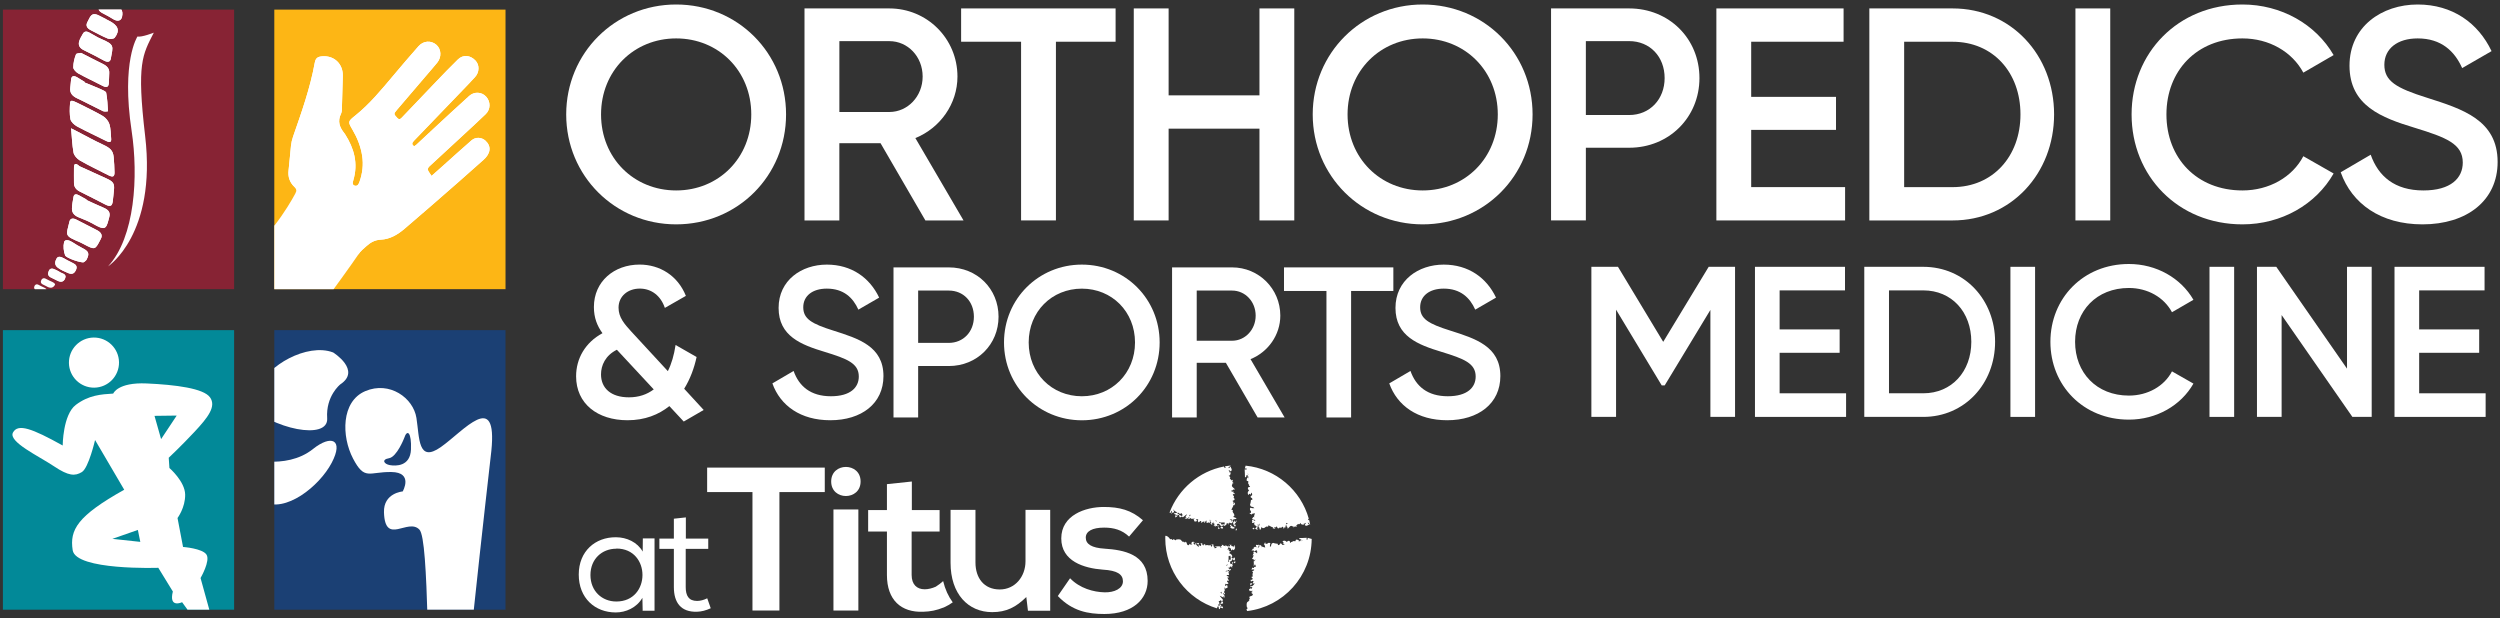 <?xml version="1.0" encoding="utf-8"?>
<!-- Generator: Adobe Illustrator 26.3.1, SVG Export Plug-In . SVG Version: 6.00 Build 0)  -->
<svg version="1.1" id="Layer_1" xmlns="http://www.w3.org/2000/svg" xmlns:xlink="http://www.w3.org/1999/xlink" x="0px" y="0px"
	 viewBox="0 0 861 213" style="enable-background:new 0 0 861 213;" xml:space="preserve">
<rect x="0" y="0" width="861" height="213" fill="#333333" stroke="none"/>
<style type="text/css">
	.st0{fill:#FFFFFF;}
	.st1{fill:#028998;}
	.st2{clip-path:url(#SVGID_00000073687277158737539820000018416507920711113902_);fill:#FFFFFF;}
	.st3{fill:#1B4074;}
	.st4{clip-path:url(#SVGID_00000130632764102602831100000000779664040590683782_);fill:#FFFFFF;}
	.st5{fill:#FDB615;}
	.st6{clip-path:url(#SVGID_00000136379719444456355590000015197698199368258482_);fill:#FFFFFF;}
	.st7{fill:#872334;}
	.st8{clip-path:url(#SVGID_00000085211274779353941830000016541788010536334229_);fill:#FFFFFF;}
</style>
<g>
	<g>
		<path class="st0" d="M221.34,210.43l-0.1-4.54c-1.97,3.43-5.74,5.04-9.17,5.04c-7.16,0-12.75-4.94-12.75-13.05
			c0-8.06,5.7-12.9,12.8-12.85c3.73,0,7.41,1.71,9.22,4.94l0.05-4.54h4.03v24.9h-3.98L221.34,210.43z M212.27,188.97
			c-4.94,0-8.92,3.53-8.92,9.07c0,5.54,3.98,9.12,8.92,9.12c11.99,0,11.99-18.24,0.05-18.24L212.27,188.97z"/>
		<path class="st0" d="M236.21,185.49h7.71v3.53h-7.76v13.15c0,2.92,0.96,4.79,3.93,4.79c1.11,0,2.37-0.35,3.48-0.91l1.21,3.43
			c-1.66,0.76-3.17,1.16-4.84,1.21c-5.34,0.1-7.86-3.02-7.86-8.52v-13.15h-4.99v-3.53h4.99v-6.85l4.13-0.45V185.49z"/>
		<polygon class="st0" points="259.15,169.47 243.54,169.47 243.54,161.04 284.05,161.04 284.05,169.47 268.43,169.47 
			268.43,210.26 259.15,210.26 		"/>
		<path class="st0" d="M296.39,165.82c0,6.68-10.13,6.68-10.13,0S296.39,159.14,296.39,165.82 M287.04,210.26h8.58v-34.81h-8.58
			V210.26z"/>
		<path class="st0" d="M335.95,175.59v18.14c0,5.27,2.88,9.28,8.37,9.28c5.27,0,8.86-4.43,8.86-9.7v-17.72h8.51v34.74h-7.67
			l-0.56-4.71c-3.59,3.52-6.89,5.2-11.74,5.2c-8.3,0-14.35-6.26-14.35-17.02v-18.21H335.95z"/>
		<path class="st0" d="M388.85,184.8c-2.46-2.32-5.27-3.09-8.58-3.09c-4.08,0-6.33,1.26-6.33,3.45c0,2.25,2.04,3.52,6.47,3.8
			c6.54,0.42,14.84,1.9,14.84,11.11c0,6.12-4.99,11.39-14.91,11.39c-5.49,0-10.97-0.91-16.03-6.19l4.22-6.12
			c3.3,3.45,8.09,4.78,11.95,4.85c3.24,0.07,6.26-1.27,6.26-3.8c0-2.39-1.97-3.73-6.89-4.01c-6.54-0.49-14.35-2.88-14.35-10.76
			c0-8.02,8.3-10.83,14.63-10.83c5.41,0,9.49,1.05,13.5,4.57L388.85,184.8z"/>
		<path class="st0" d="M322.27,202.06c-1.2,0.54-2.58,0.89-3.8,0.89c-2.67,0-4.5-1.62-4.5-4.92v-14.98h9.63v-7.38h-9.56v-9.84
			l-8.58,0.91v8.93h-6.47v7.38h6.47v14.98c0,8.65,4.92,12.94,12.45,12.66c2.59-0.07,4.62-0.49,7.07-1.47c0.01,0,0.03,0,0.04,0.01
			c1.15-0.52,2.17-1.12,3.11-1.78c-1.51-2.05-2.64-4.51-3.31-7.32C324.04,200.83,323.2,201.49,322.27,202.06"/>
		<path class="st0" d="M450.34,185.45c0.01,0.13,0.03,0.27,0.03,0.37c-0.21-0.06-0.28-0.03-0.45-0.01c0.03-0.13,0.07-0.25,0.09-0.35
			h0c0.02-0.09,0.03-0.18,0.02-0.25c-0.83,0.01-1.8,0.13-2.52,0.1c-0.06,0.09-0.08-0.01-0.04,0.15v0c0,0.01,0.01,0.03,0.01,0.05
			c0.05,0.23,0.38,0.3,0.68,0.26c-0.1,0.17-0.04,0.32-0.03,0.45c-0.16,0.05-0.22-0.05-0.34-0.11c-0.09,0.03-0.15,0.15,0.01,0.27
			c-0.33-0.01-0.58,0.04-0.75-0.07c0.17-0.07,0.36-0.1,0.45-0.18c-0.25-0.1-0.64-0.29-1.12-0.28c-0.2,0.14-0.13,0.29-0.22,0.53
			c-0.27,0.07-0.49-0.08-0.78-0.01c-0.3,0.07-0.19,0.24-0.49,0.31c-0.3,0.07-0.12-0.08-0.22-0.14c-0.06,0.1-0.03,0.29-0.27,0.45
			c-0.18-0.07-0.11-0.22-0.16-0.45c-0.06-0.23-0.27-0.33-0.56-0.26c-0.3,0.07-0.33,0.26-0.48,0.4c-0.23-0.27-0.67-0.53-0.96-0.46
			c-0.3,0.07-0.54,0.07-0.49,0.31c0.05,0.23,0.25-0.01,0.3,0.22c0.05,0.23-0.21,0.23-0.3,0.32c0.15,0.13,0.27,0.18,0.7,0.33
			c-0.17,0.07-0.09,0.15-0.38,0.22c-0.77,0.17-0.32-0.1-0.89-0.48l-0.31,0.07c-0.07,0.1-0.15,0.32-0.26,0.45l-0.4,0.09
			c-0.16-0.07-0.11-0.31-0.14-0.47c-0.33-0.06-1.02-0.06-1.53-0.31c-1.15,0.29-0.3,0.81-1.17,1.43c-0.03-0.53,0.01-0.94,0.16-1.33
			c-0.26-0.11-0.41-0.16-0.71-0.09c-0.29,0.07-0.13,0.22-0.43,0.29c-0.3,0.07-0.55,0.01-0.55,0.01c-0.04-0.12-0.05-0.25,0.04-0.33
			l-0.22-0.1c-0.17,0.13-0.11,0.4-0.4,0.65c0.02,0.07,0.09,0.1,0.25,0.08l0.24,1c-0.36-0.12-0.87-0.2-1.11-0.33
			c-0.06,0.1-0.07,0.21-0.24,0.23c-0.05-0.12,0.2-0.13,0.15-0.36c-0.02-0.08-0.54-0.43-0.67-0.48c-0.06,0.1-0.18,0.33-0.34,0.35
			c-0.05-0.12-0.08-0.34,0.01-0.41c-0.46,0.06-0.36,0.23-0.91,0.04c-0.02,0.12-0.26,0,0.11,0.83c-0.16,0.05-0.37-0.11-0.47-0.17
			c-0.14,0.07-0.3,0.18-0.49,0.3c-0.02,0.24-0.06,0.49-0.22,0.52c-0.23,0.05-0.26-0.07-0.34-0.16c0,0-0.01,0-0.01,0.01
			c-0.01,0.12,0.12,0.29,0.14,0.45c-0.23,0.07-0.36,0.17-0.34,0.26c0.2,0.06,0.44-0.14,0.66-0.18c0.21,0.38,0.13,0.48,0.37,0.42
			c0.24-0.06,0.38-0.21,0.6-0.53c0.16,0.11,0.06,0.05,0.13,0.36c0.07,0.31,0.05,0.14,0.18-0.03c-0.01,0.35,0.05,0.6-0.03,0.91
			c-0.27-0.44-1.03-0.71-1.4-0.48c0.03,0.08,0.12,0.26,0.38,0.25c-0.28,0.27-0.38,0.67-0.51,0.92c0.1,0.06,0.23-0.12,0.38-0.12
			c-0.1,0.49-0.31,0.95-0.61,1.36c0.1,0.06,0.26,0,0.49-0.03c0.05,0.16,0.17,0.31,0.11,0.41l0.19,0.15l0.13-0.26l0.35-0.08
			c-0.26,0.35-0.45,0.62-0.69,0.64c0.16,0.62,0.01,1.35,0.04,1.45c0.07,0.31,0.02,0.15,0.12,0.24c0.08-0.02,0.09-0.22,0.03-0.52
			l0.36-0.09c0.08,0.29,0.23,0.51,0.26,0.69c-0.13,0.05-0.27,0.08-0.52,0.14c-0.24,0.06-0.09,0.28-0.33,0.34
			c-0.24,0.06-0.35-0.18-0.43-0.17c-0.13,0.28-0.16,0.53-0.21,0.76c0,0-0.08,0.1,0.17,0.05c0.24-0.06,0.13-0.1,0.11-0.28
			c0.27,0.06,0.39,0.17,0.66,0.29c-0.18,0.23-0.49,0.44-0.67,0.35c0,0-0.09-0.1-0.02,0.21c0.07,0.31,0.09,0.18,0.24,0.17
			c-0.03,0.3-0.38,0.79-0.07,1.53c-0.13,0.06-0.32,0.1-0.4,0.11c0,0-0.1-0.1-0.03,0.21c0.07,0.31,0.24,0.4,0.5,0.39
			c-0.18,0.25-0.31,0.42-0.56,0.47c-0.24,0.06-0.07-0.13-0.15-0.23c-0.04,0.12-0.08,0.39-0.14,0.51l0.18,0.41
			c0.06-0.03,0.05-0.29,0.3-0.35c0.24-0.06,0.33,0.19,0.54,0.01c0.06,0.17-0.2,0.41-0.38,0.92c0.19,0.04,0.46-0.03,0.81-0.06
			c-0.34,0.42-0.76,0.92-1.01,0.97c-0.24,0.06-0.41-0.05-0.49-0.14l-0.1,0.23c0.15,0.13,0.49,0.37,0.75,0.17
			c-0.06,0.23-0.11,0.52-0.5,0.74c-0.15-0.11-0.11-0.38-0.32-0.58c-0.04,0.12,0.02,0.32,0.05,0.5c-0.12,0.04-0.34,0.04-0.36-0.01
			c0.01,0.22,0.09,0.54,0.24,0.86c0.07-0.03-0.06-0.13,0.18-0.19c0.24-0.06,0.11,0.24,0.35,0.18c0.24-0.06,0.16-0.28,0.28-0.45
			c0.07,0.18-0.08,0.44,0.09,0.73c-0.13,0.06-0.3,0.08-0.36,0.21c0.05,0.23,0.36,0.26,0.53,0.5c-0.02,0.85-1.09,0.43-1.29,1.11
			c0.03,0.11,0.19,0.13,0.34,0.14c-0.07,0.22-0.24,0.4-0.39,0.54c0.03,0.09,0.09,0.14,0.25,0.16c-0.54,0.5-0.46,0.56-0.47,0.58
			c0,0-0.01,0.01-0.06,0.02c-0.72,0.17-0.51,1.58-0.46,1.81c0.07,0.31,0.26,0.27,0.29,0.43c-0.18,0.2-0.32,0.49-0.47,0.61l0.23,0.18
			l0.05,0.23c12.46-1.46,22.14-12,22.24-24.84c-0.22-0.06-0.44-0.12-0.65-0.17c-0.25-0.07-0.49-0.13-0.69-0.21
			C450.33,185.3,450.33,185.37,450.34,185.45 M433.23,188.71c-0.07-0.13,0.01-0.37,0.24-0.63c0,0,0.17-0.02,0.34,0.08
			C433.57,188.35,433.39,188.57,433.23,188.71 M448.18,186.37c0.1-0.16,0.4-0.15,0.64-0.15L448.18,186.37z"/>
		<path class="st0" d="M430.66,201.61c0.22-0.18,0.37-0.34,0.5-0.39c-0.02-0.17-0.04-0.49-0.29-0.44c-0.24,0.06-0.24,0.21-0.31,0.37
			L430.66,201.61z"/>
		<path class="st0" d="M431.2,188.92c0,0,0.01,0,0.01-0.01c0-0.01-0.01-0.01-0.01-0.01C431.2,188.9,431.2,188.91,431.2,188.92"/>
		<path class="st0" d="M423.65,180.97c0.05,0.23,0.15,0.18,0.3,0.25c0.03,0.11-0.22,0.2-0.3,0.29c0.31,0.54,0.86,0.69,1.46,0.47
			c0.04-0.08,0.08-0.16,0.11-0.26c-0.39-0.21-0.8-0.41-1.17-0.64c0.03-0.1,0.04-0.24,0.06-0.38c-0.13,0.03-0.29,0.04-0.42,0.07
			C423.61,180.87,423.6,180.74,423.65,180.97"/>
		<path class="st0" d="M403.17,176.67c0.04-0.18,0.1-0.49,0.37-0.76l0.12,0.52c-0.09,0.13-0.21,0.16-0.3,0.26
			c0.02,0.07,0.02,0.14,0.12,0.2c0.18-0.13,0.28-0.35,0.57-0.42s0.24,0.06,0.33,0.12c0.04-0.18-0.03-0.42-0.28-1.1
			c0.21,0.06,0.23,0.09,0.29,0.32c0.05,0.23,0.71,0.44,1.01,0.62c-0.28,0.09-0.24,0.1-0.08,0.22c-0.33-0.01-0.66,0.07-0.87,0.12
			l-0.16,0.2c0.16,0.12,0.5,0.19,0.67,0.21c-0.13,0.33-0.16,0.45-0.27,0.94c0.12,0.05-0.05,0.07,0.25,0
			c0.3-0.07,0.34-0.27,0.54-0.37c-0.11-0.03-0.28-0.19-0.44-0.29c0,0,0.15-0.17,0.31-0.19c0.05,0.12,0.07,0.28,0.17,0.34
			c0.18-0.13,0.38-0.37,0.68-0.51c-0.11-0.03-0.37-0.07-0.47-0.13l-0.23,0.24c0.05-0.26,0.12-0.45,0.09-0.68
			c0.31,0.02,0.52,0.28,0.8,0.5c0.09-0.03,0.28-0.26,0.55-0.32c0.23,0.28,0,0.35,0.42,0.65c-0.16,0.06-0.21,0.12-0.2,0.25l-0.44,0.1
			c-0.05-0.12-0.2-0.26-0.33-0.4l-0.29,0.06c0.06,0.14,0,0.43,0.18,0.76c0.08-0.03-0.02,0.09,0.28,0.02
			c0.3-0.07,0.25-0.25,0.39-0.28c0.16,0.07,0.32,0.15,0.44,0.29c0.5-0.31,0.89-0.78,1.38-1.08c-0.02,0.35-0.43,0.73-0.49,1.01
			c0.12,0.05,0.38,0.02,0.39,0.15c-0.27,0.07-0.48,0.12-0.68,0.22c0.25,0.1,0.49,0.22,0.78,0.15c0.3-0.07,0.45-0.39,0.83-0.57
			c0.05,0.12-0.16,0.41-0.36,0.53c0.02,0.07-0.12,0.24,0.18,0.18c0.3-0.07,0.37-0.28,0.63-0.33c0.16,0.07,0.21,0.19,0.22,0.27
			c0.12,0.05,0.19-0.07,1.35-0.09c-0.17,0.08-0.38,0.12-0.57,0.23c0.1,0.06,0.22,0.4,0.28,0.68l0.25,0.12l0.64-0.15
			c-0.03-0.05,0.07-0.21,0.16-0.29c-0.11-0.04-0.19-0.01-0.35,0.02c-0.09-0.31,0.1-0.54,0.11-0.47c0.12,0.06,0.38,0.09,0.54,0.18
			c-0.07,0.24-0.17,0.34-0.11,0.57c0.06,0.23,0.19,0.36,0.3,0.42c0.18-0.13,0.36-0.36,0.49-0.5c0.18,0.07,0.32,0.03,0.37,0.26
			c0.05,0.23-0.19,0.24-0.18,0.31c0.12,0.05,0.02,0.06,0.31,0c0.3-0.07,0.15-0.23,0.45-0.29l0.5-0.11c0.05,0.13-0.06,0.28-0.15,0.37
			l0.22,0.1c0.27-0.25,0.2-0.52,0.57-0.81c0.06,0.13,0.11,0.32,0.1,0.86c0.07-0.03,0.32,0.01,0.93-0.22
			c0.05,0.12-0.07,0.15-0.05,0.31c0.19-0.06,0.24-0.26,0.43-0.36l-0.28-0.15l0.45-0.1l0.12,0.52c-0.16,0.05-0.21,0.14-0.3,0.23
			c0.15,0.13,0.43,0.26,0.54,0.41c0.05-0.1,0.16-0.08,0.1-0.32c-0.05-0.23-0.27-0.09-0.27-0.22c0,0,0.19-0.04,0.3,0.02
			c0.18-0.13,0.23-0.32,0.37-0.57c0.08,0.13-0.01,0.37-0.09,0.46c0.12,0.04,0.29,0.2,0.41,0.35c0,0,0.08-0.12,0.26-0.12
			c-0.23,0.21-0.29,0.4-0.44,0.61l0.1,0.4c0.08-0.1,0.05-0.3,0.33-0.46l0.09,0.39l0.23,0.11c0.05-0.1,0.05-0.12-0.11-0.25
			c0.33,0.01,0.74,0.03,0.87,0.18c0.09-0.03,0.25-0.13,0.33-0.32c-0.12-0.05-0.71,0.15-0.76-0.08c-0.05-0.23,0.1-0.2,0.18-0.29
			l-0.28-0.16c1.03-0.16,0.97-0.05,1.05,0.27c0.06,0.23,0.58,0.34,0.72,0.57c0.17-0.13,0.36-0.25,0.47-0.5
			c0.19,0.07,0.16,0.35,0.45,0.29c0.29-0.07,0.82-0.48,0.77-0.71c-0.02-0.1-0.04-0.14-0.07-0.15c0.21,0,0.51,0,0.76-0.03
			c-0.1,0.17-0.09,0.38-0.17,0.37c0,0,0,0.04,0.1,0.1c0.15-0.21,0.21-0.52,0.46-0.78c0.09,0.22,0.32,0.31,0.6,0.36
			c0.08-0.19,0.22-0.36,0.49-0.45c-0.06-0.2-0.11-0.45-0.17-0.74c0.48-0.27,1-0.26,1.43-0.46c-0.29-0.4-1-0.46-1.27-0.6
			c0.6-0.24,0.52-0.44,0.42-0.87c-0.07-0.31-0.43-0.56-0.5-0.87c-0.07-0.31,0.1-0.48,0.08-0.58c-0.11-0.08-0.29-0.03-0.55-0.15
			c0.41-0.93,0.59-0.92,0.77-1.69c0.12-0.04,0.19,0.1,0.27,0.19c0.04-0.12,0.17-0.4,0.22-0.63c-0.1-0.07-0.16-0.32-0.25-0.41
			c-0.11,0.27-0.08,0.54-0.32,0.58c-0.05-0.17,0.11-0.34,0.04-0.65c-0.07-0.31-0.24-0.22-0.39-0.39c0.23-0.09,0.49-0.29,0.67-0.32
			c0.06-0.13,0.15-0.11,0.08-0.42c-0.07-0.31-0.22-0.08-0.29-0.39c-0.07-0.31,0.18-0.11,0.11-0.42c-0.07-0.31-0.27-0.3-0.43-0.59
			c0.13-0.06,0.17-0.18,0.27-0.36l0.25,0.2c0.04-0.12,0.1-0.27,0.17-0.37c-0.1-0.06-0.29-0.13-0.42-0.12
			c-0.05-0.17,0.02-0.31,0-0.42l-0.22-0.18c-0.07,0.02-0.13,0.06,0.02,0.22c-0.23,0.09-0.53-0.13-0.69-0.44
			c0.19,0.09,0.2,0.07,0.44,0.01c0.24-0.06,0.19-0.31,0.43-0.36c0.24-0.06,0.15,0.23,0.23,0.21c0.06-0.13,0.13-0.28,0.19-0.38
			c-0.26-0.29-0.88-0.71-0.95-1.02c-0.07-0.31,0.17-0.68,0.3-0.92c-0.1-0.06-0.22-0.08-0.23-0.27c0.18,0.1,0.31,0.2,0.39,0.3
			c0,0,0.08,0.11,0.01-0.2c-0.07-0.31-0.24-0.14-0.31-0.45c-0.01-0.05,0.36-0.67-0.03-0.58c-0.24,0.06-0.08,0.09-0.08,0.28
			c-0.21-0.24-0.7-0.55-0.77-0.87c-0.07-0.31,0.22,0.08,0.15-0.23c-0.07-0.31-0.39-0.4-0.55-0.71c0.19,0.09,0.36-0.08,0.44,0.01
			c0.09-0.35,0.33-0.7,0.22-1.24c-0.02,0.12-0.12,0.29-0.26,0.31c-0.08-0.29-0.25-0.61-0.42-0.9c0.23-0.09,0.44,0.27,0.77,0.44
			c0.1-0.07,0.37-0.35,0.27-0.79c-0.07-0.31-0.28-0.35-0.25-0.69c-0.05,0.04-0.12-0.1-0.2-0.19c-0.01,0.29-0.43,0.56-0.76,0.52
			c0.38-0.35,0.36-0.58,0.8-0.64c0-0.08,0-0.16,0-0.25c-0.63,0.07-1.24,0.16-1.86,0.27c0,0.02,0,0.05,0.01,0.08
			c0.07,0.31,0.25,0.2,0.27,0.37l-0.46,0.11c-0.05-0.15-0.08-0.33-0.19-0.49c-8.6,1.68-15.62,7.72-18.69,15.72
			c0.04,0.02,0.08,0.03,0.12,0.06c-0.07,0.03-0.13,0.04-0.17,0.06c-0.01,0.04-0.03,0.07-0.04,0.11
			C402.97,176.63,403.11,176.62,403.17,176.67 M424.28,178.9c-0.13,0.37-0.09,0.63-0.3,0.81c-0.06-0.17,0.01-0.37,0.07-0.48
			c-0.14-0.19-0.44-0.35-0.55-0.39C423.68,178.74,424.03,178.91,424.28,178.9 M421.82,180.03c0.06,0.23-0.07,0.29-0.16,0.38
			l0.27,0.16c-0.55-0.07-1.12,0.32-1.52-0.16c-0.03-0.1,0.21-0.18,0.29-0.35c-0.22-0.02-0.43,0.03-0.71,0.08
			c-0.05-0.12-0.08-0.29-0.25-0.44C420.39,180.16,421.76,179.8,421.82,180.03 M419,179.15c0,0-0.12,0.07-0.21,0.17
			c0.02,0.08,0.3,0.21,0.3,0.35c-0.21-0.06-0.37-0.22-0.53-0.33C418.83,179.25,418.81,179.15,419,179.15 M416.66,179.01
			c0.08,0.08,0.3,0.09,0.6,0.17l-0.72,0.07C416.54,179.25,416.63,179.11,416.66,179.01 M409.93,177.18
			c0.06,0.12-0.07,0.19-0.16,0.27c0.11,0.04,0.21,0.1,0.4,0.1l-0.67,0.28C409.68,177.54,409.65,177.34,409.93,177.18"/>
		<path class="st0" d="M419.74,182.23c0.16-0.02,0.31-0.19,0.31-0.19c-0.17-0.19-0.21-0.36-0.25-0.48c-0.16,0.02-0.3,0.16-0.4,0.32
			C419.56,181.98,419.7,182.11,419.74,182.23"/>
		<path class="st0" d="M421.11,182.03c0.13-0.14,0.17-0.09,0.11-0.32c-0.05-0.23-0.35-0.3-0.64-0.34l-0.23,0.27l0.08,0.32
			C420.71,182.02,420.92,181.96,421.11,182.03"/>
		<path class="st0" d="M425.59,181.15l-0.1-0.47c-0.23,0.04-0.39,0.01-0.42-0.08c0.98-0.98,0.8-1.34,0.83-1.35
			c-0.24,0.06-0.26,0.46-0.5,0.51c-0.24,0.06-0.12-0.48-0.29-0.59c-0.24,0.97-0.56,0.46-0.37,1.27c0.07,0.31,0.24,0.57,0.54,0.91
			C425.4,181.35,425.47,181.2,425.59,181.15"/>
		<path class="st0" d="M425.4,182.4c0.02,0.18,0.3,0.31,0.42,0.28c0.08-0.17,0.23-0.51,0.16-0.68c0,0-0.35,0.12-0.34,0.47
			C425.56,182.38,425.4,182.4,425.4,182.4"/>
		<path class="st0" d="M421.19,209.5c0.05-0.13,0.07,0.05,0-0.26c-0.07-0.31-0.28-0.36-0.39-0.57c-0.03,0.12-0.2,0.29-0.3,0.46
			c0,0-0.18-0.15-0.21-0.32c0.13-0.05,0.29-0.07,0.36-0.18c-0.14-0.19-0.4-0.4-0.53-0.72c-0.03,0.12-0.07,0.39-0.13,0.49l0.25,0.25
			c-0.28-0.05-0.48-0.12-0.72-0.1c0.02-0.33,0.3-0.55,0.52-0.84c-0.03-0.09-0.28-0.3-0.33-0.59c0.29-0.24,0.37,0,0.68-0.44
			c0.07,0.17,0.13,0.23,0.27,0.21l0.1,0.46c-0.13,0.05-0.27,0.21-0.43,0.35l0.07,0.3c0.15-0.06,0.46,0,0.8-0.19
			c-0.03-0.08,0.1,0.02,0.02-0.29c-0.07-0.31-0.26-0.26-0.29-0.41c0.07-0.17,0.15-0.33,0.3-0.46c-0.32-0.53-0.82-0.93-1.14-1.46
			c0.37,0.03,0.77,0.46,1.07,0.51c0.05-0.12,0.02-0.4,0.16-0.41c0.08,0.29,0.12,0.51,0.24,0.71c0.1-0.27,0.23-0.52,0.16-0.83
			c-0.07-0.31-0.41-0.47-0.6-0.88c0.13-0.06,0.43,0.17,0.56,0.38c0.07-0.03,0.26,0.12,0.19-0.19c-0.07-0.31-0.29-0.39-0.35-0.66
			c0.08-0.17,0.2-0.22,0.28-0.23c0.06-0.13-0.08-0.2-0.09-1.43c0.08,0.18,0.13,0.4,0.25,0.6c0.06-0.11,0.42-0.23,0.72-0.3l0.12-0.26
			l-0.15-0.67c-0.05,0.03-0.22-0.08-0.3-0.17c-0.04,0.12-0.01,0.2,0.02,0.37c-0.32,0.1-0.57-0.11-0.49-0.12
			c0.06-0.13,0.1-0.4,0.19-0.57c0.25,0.08,0.36,0.18,0.6,0.12c0.24-0.06,0.38-0.2,0.44-0.31c-0.14-0.19-0.38-0.38-0.53-0.52
			c0.07-0.19,0.03-0.33,0.27-0.39c0.24-0.06,0.25,0.2,0.33,0.19c0.06-0.13,0.07-0.02,0-0.33c-0.07-0.31-0.24-0.16-0.3-0.47
			l-0.12-0.53c0.13-0.05,0.3,0.07,0.38,0.15l0.1-0.23c-0.26-0.28-0.55-0.22-0.85-0.61c0.13-0.07,0.33-0.11,0.91-0.1
			c-0.03-0.07,0.01-0.33-0.23-0.99c0.13-0.05,0.16,0.07,0.32,0.05c-0.06-0.2-0.27-0.25-0.38-0.46l-0.16,0.29l-0.11-0.47l0.55-0.13
			c0.05,0.17,0.15,0.23,0.25,0.32c0.14-0.16,0.28-0.45,0.43-0.57c-0.1-0.05-0.09-0.17-0.33-0.11c-0.24,0.06-0.09,0.28-0.24,0.29
			c0,0-0.04-0.2,0.02-0.31c-0.14-0.19-0.34-0.24-0.6-0.39c0.13-0.08,0.4,0.01,0.48,0.1c0.04-0.12,0.21-0.31,0.37-0.43
			c0,0-0.12-0.08-0.13-0.28c0.22,0.25,0.43,0.31,0.64,0.46l0.43-0.1c-0.11-0.08-0.32-0.05-0.48-0.35l0.41-0.1l0.12-0.25
			c-0.1-0.06-0.13-0.05-0.26,0.12c0.01-0.35,0.04-0.78,0.19-0.92c-0.03-0.09-0.14-0.27-0.33-0.35c-0.05,0.12,0.16,0.75-0.08,0.81
			c-0.24,0.06-0.21-0.1-0.3-0.19l-0.16,0.29c-0.17-1.09-0.05-1.03,0.29-1.11c0.24-0.06,0.36-0.61,0.6-0.76
			c-0.14-0.17-0.27-0.38-0.52-0.5c0.07-0.21,0.37-0.16,0.3-0.47c-0.07-0.31-0.5-0.87-0.75-0.81c-0.11,0.03-0.14,0.05-0.16,0.07
			c0-0.23,0-0.54-0.03-0.81c0.18,0.1,0.4,0.1,0.39,0.17c0,0,0.04,0,0.1-0.1c-0.23-0.16-0.55-0.22-0.82-0.49
			c0.13-0.05,0.22-0.16,0.28-0.29c-0.27,0-0.49,0.04-0.76-0.03c0.42-0.26,0.67-0.97,0.46-1.32c-0.08,0.03-0.25,0.11-0.24,0.36
			c-0.26-0.27-0.64-0.36-0.87-0.48c-0.06,0.1,0.11,0.22,0.11,0.36c-0.46-0.09-0.89-0.3-1.29-0.58c-0.05,0.1,0,0.24,0.03,0.46
			c-0.16,0.05-0.3,0.16-0.39,0.1l-0.14,0.18l0.25,0.12l0.08,0.34c-0.33-0.24-0.59-0.43-0.61-0.65c-0.59,0.15-1.27,0.01-1.38,0.03
			c-0.29,0.07-0.14,0.02-0.23,0.12c0.02,0.07,0.21,0.08,0.49,0.03l0.08,0.34c-0.27,0.07-0.49,0.22-0.65,0.24
			c-0.05-0.12-0.08-0.26-0.14-0.49c-0.05-0.23-0.27-0.09-0.32-0.32c-0.05-0.23,0.17-0.33,0.16-0.41c-0.26-0.12-0.5-0.15-0.72-0.2
			c0,0-0.1-0.07-0.04,0.16c0.05,0.23,0.09,0.12,0.27,0.11c-0.06,0.26-0.16,0.37-0.28,0.62c-0.22-0.17-0.41-0.46-0.33-0.64
			c0,0,0.1-0.09-0.19-0.02c-0.3,0.07-0.17,0.09-0.16,0.23c-0.29-0.03-0.75-0.36-1.45-0.06c-0.05-0.12-0.1-0.31-0.1-0.38
			c0,0,0.09-0.1-0.2-0.03c-0.3,0.07-0.38,0.23-0.37,0.47c-0.23-0.17-0.39-0.3-0.45-0.53c-0.05-0.23,0.13-0.06,0.21-0.15
			c-0.12-0.04-0.37-0.08-0.48-0.14l-0.39,0.17c0.03,0.06,0.28,0.05,0.33,0.28c0.05,0.23-0.18,0.31-0.01,0.51
			c-0.16,0.06-0.38-0.19-0.87-0.36c-0.04,0.18,0.03,0.43,0.06,0.76c-0.39-0.33-0.87-0.73-0.92-0.96c-0.05-0.23,0.05-0.38,0.14-0.47
			l-0.22-0.1c-0.12,0.14-0.35,0.47-0.16,0.71c-0.22-0.05-0.5-0.11-0.71-0.48c0.11-0.14,0.36-0.1,0.55-0.3
			c-0.11-0.04-0.31,0.02-0.47,0.04c-0.04-0.11-0.04-0.32,0.01-0.34c-0.21,0.01-0.51,0.08-0.81,0.23c0.03,0.06,0.12-0.06,0.18,0.18
			c0.05,0.23-0.23,0.1-0.17,0.33s0.27,0.15,0.43,0.26c-0.17,0.07-0.42-0.07-0.69,0.08c-0.06-0.12-0.08-0.28-0.2-0.34
			c-0.21,0.05-0.24,0.34-0.48,0.5c-0.8-0.01-0.41-1.03-1.06-1.22c-0.1,0.03-0.13,0.18-0.13,0.32c-0.21-0.06-0.38-0.23-0.52-0.37
			c-0.09,0.03-0.13,0.09-0.15,0.24c-0.47-0.51-0.53-0.44-0.55-0.44c-0.01,0-0.01-0.01-0.02-0.06c-0.16-0.68-1.5-0.49-1.72-0.44
			c-0.3,0.07-0.25,0.25-0.4,0.28c-0.19-0.17-0.47-0.3-0.58-0.45l-0.17,0.22l-0.42,0.1l-0.07-0.3c-0.13-0.05-0.32,0.01-0.6,0.06
			c-0.02-0.08-0.08-0.18-0.16-0.29c-0.3-0.43-0.96-0.99-1.44-0.88c-0.01,0-0.01,0.01-0.02,0.01c-0.01,0.28-0.02,0.57-0.02,0.86
			c0,11.33,7.47,20.91,17.76,24.09c0.14-0.24,0.26-0.57,0.38-0.77c0.1,0.3,0.1,0.25,0.23,0.08c-0.01,0.33,0.07,0.67,0.12,0.89
			c0.1,0.03,0.19,0.05,0.28,0.08c0.09-0.18,0.14-0.44,0.15-0.59C420.54,209.35,420.66,209.38,421.19,209.5 M423.22,191.44
			c0.24-0.06,0.31,0.08,0.4,0.17l0.17-0.29c-0.08,0.58,0.34,1.18-0.17,1.6c-0.11,0.03-0.19-0.22-0.37-0.31
			c-0.02,0.24,0.04,0.46,0.09,0.75c-0.13,0.05-0.3,0.08-0.47,0.26C423.35,192.94,422.97,191.5,423.22,191.44 M422.47,194.64
			c0.08-0.03,0.22-0.32,0.37-0.31c-0.06,0.22-0.23,0.39-0.35,0.56c-0.1-0.3-0.2-0.28-0.2-0.47
			C422.29,194.42,422.37,194.55,422.47,194.64 M422.32,196.25l0.07,0.76c0,0-0.14-0.09-0.26-0.13
			C422.22,196.79,422.23,196.56,422.32,196.25 M420.5,204.15c0.04-0.12,0.1-0.22,0.1-0.42l0.29,0.71c-0.31-0.2-0.52-0.17-0.68-0.46
			C420.35,203.93,420.42,204.06,420.5,204.15"/>
		<path class="st0" d="M425.04,188.52c-0.15,0.04-0.15-0.2-0.18-0.36c-0.23-0.03-0.76,0-0.81-0.23c-0.05-0.23,0.08-0.25,0.17-0.33
			c-0.11-0.04-0.28,0.11-0.45,0.13c-0.07-0.21-0.16-0.34-0.25-0.32c-0.06,0.19,0.13,0.41,0.17,0.63c-0.36,0.19-0.46,0.12-0.4,0.35
			c0.04,0.19,0.15,0.31,0.36,0.46l0.17-0.04c0.14,0.11,0.12,0.42,0.17,0.65c0.11,0.08-0.03,0.1,0.22,0.04
			c0.24-0.06,0.19-0.16,0.27-0.32c0.11-0.03,0.21,0.23,0.31,0.32c0.63-0.36,0.75-1.04,0.4-1.74c-0.04-0.01-0.08-0.01-0.11-0.02
			C425.04,187.92,425.11,188.19,425.04,188.52"/>
		<path class="st0" d="M425.27,192.91c0.05-0.3-0.01-0.53,0.06-0.73c-0.15-0.14-0.09-0.18-0.33-0.12c-0.24,0.06-0.32,0.37-0.36,0.68
			l0.29,0.24L425.27,192.91z"/>
		<path class="st0" d="M425.35,193.3c-0.2,0.18-0.38,0.22-0.5,0.27c0.02,0.17,0.17,0.31,0.34,0.43c0.1-0.17,0.23-0.32,0.36-0.37
			C425.52,193.45,425.35,193.3,425.35,193.3"/>
		<path class="st0" d="M423.4,189.19c0.01-0.04,0.03-0.07,0.04-0.11C423.22,189.13,423.28,189.13,423.4,189.19"/>
		<path class="st0" d="M412.96,187.27c-0.06-0.23-0.2-0.23-0.35-0.29l-0.43,0.1c0.17,0.21,0.32,0.35,0.37,0.47
			C412.71,187.53,413.01,187.5,412.96,187.27"/>
		<path class="st0" d="M442.24,182.01h-0.02c0,0.01,0.01,0.01,0.02,0.01C442.24,182.02,442.24,182.01,442.24,182.01"/>
		<path class="st0" d="M432,182.18c-0.02-0.12-0.02-0.21,0-0.28c-0.04,0-0.08,0.01-0.12,0.02c-0.15,0.03-0.13-0.12-0.15-0.23
			c-0.12,0.08-0.24,0.17-0.38,0.29c0.01,0.06,0.05,0.11,0.1,0.16c0.03,0.01,0.06,0.01,0.1,0.01c0.02,0.06,0,0.08-0.02,0.09
			c0.01,0.01,0.02,0.03,0.03,0.05L432,182.18z"/>
		<path class="st0" d="M433.27,182.43c-0.13-0.11-0.35-0.16-0.4-0.34c-0.05-0.23,0.45-0.12,0.55-0.28c-0.76-0.19-0.56-0.43-0.9-0.4
			c0.05,0.09,0.11,0.17,0.17,0.26c-0.12,0.14-0.33,0.17-0.52,0.19c0.32,0.31,0.57,0.49,0.75,0.58L433.27,182.43z"/>
		<path class="st0" d="M429.32,161.3c-0.07,0.22-0.03,0.3-0.02,0.48c-0.27-0.07-0.47-0.14-0.64-0.12c0.01,0.88,0.14,1.9,0.11,2.66
			c0.11,0.08-0.03,0.09,0.21,0.03c0.24-0.06,0.32-0.4,0.28-0.72c0.18,0.1,0.34,0.05,0.47,0.03c0.05,0.16-0.05,0.24-0.11,0.36
			c0.03,0.1,0.16,0.15,0.29-0.02c-0.01,0.35,0.04,0.61-0.08,0.79c-0.07-0.18-0.1-0.38-0.19-0.48c-0.11,0.27-0.31,0.68-0.3,1.18
			c0.14,0.21,0.31,0.14,0.56,0.24c0.07,0.28-0.08,0.51-0.01,0.82c0.07,0.31,0.25,0.2,0.32,0.52c0.07,0.31-0.09,0.13-0.15,0.23
			c0.1,0.06,0.31,0.03,0.48,0.29c-0.07,0.18-0.23,0.11-0.47,0.17c-0.24,0.06-0.35,0.28-0.28,0.59c0.07,0.31,0.27,0.35,0.42,0.51
			c-0.29,0.24-0.56,0.71-0.49,1.02c0.07,0.31,0.08,0.57,0.32,0.51c0.24-0.06-0.01-0.26,0.24-0.32c0.24-0.06,0.24,0.22,0.34,0.32
			c0.14-0.16,0.19-0.28,0.35-0.74c0.08,0.18,0.16,0.09,0.23,0.4c0.18,0.81-0.11,0.34-0.51,0.94l0.07,0.33
			c0.11,0.08,0.33,0.16,0.47,0.28l0.1,0.43c-0.08,0.17-0.33,0.11-0.5,0.15c-0.07,0.35-0.07,1.07-0.33,1.62
			c0.3,1.21,0.85,0.32,1.5,1.23c-0.56,0.03-0.99-0.01-1.4-0.17c-0.12,0.27-0.17,0.43-0.1,0.74c0.07,0.31,0.24,0.14,0.31,0.45
			c0.07,0.31,0.01,0.58,0.01,0.58c-0.12,0.04-0.26,0.05-0.35-0.04l-0.1,0.24c0.14,0.18,0.43,0.11,0.68,0.42
			c0.07-0.02,0.11-0.1,0.09-0.26l1.05-0.25c-0.13,0.38-0.21,0.92-0.35,1.17c0.1,0.06,0.22,0.08,0.25,0.25
			c-0.13,0.05-0.13-0.21-0.38-0.15c-0.09,0.02-0.46,0.57-0.51,0.7c0.1,0.07,0.35,0.19,0.37,0.36c-0.13,0.05-0.36,0.09-0.43-0.01
			c0.07,0.49,0.24,0.38,0.04,0.96c0.13,0.02,0.01,0.28,0.88-0.11c0.06,0.17-0.11,0.38-0.18,0.5c0.08,0.14,0.18,0.31,0.3,0.5
			c0.25,0.06,0.5,0.18,0.62,0.53c0.2-0.06,0.43-0.11,0.71-0.16c0.21,0.38,0.24,0.77,0.35,1.12l0.29-0.01
			c0.2-0.32,0.26-0.76,0.36-0.96c0.23,0.56,0.42,0.49,0.83,0.4c0.3-0.07,0.52-0.41,0.82-0.48c0.3-0.07,0.46,0.09,0.55,0.07
			c0.08-0.1,0.03-0.27,0.14-0.52c0.88,0.39,0.88,0.56,1.6,0.73c0.04,0.11-0.09,0.18-0.18,0.26c0.11,0.04,0.38,0.16,0.6,0.21
			c0.07-0.1,0.3-0.15,0.39-0.24c-0.25-0.1-0.51-0.08-0.55-0.3c0.16-0.05,0.32,0.11,0.61,0.04c0.3-0.07,0.21-0.23,0.37-0.37
			c0.09,0.22,0.27,0.47,0.31,0.64c0.12,0.05,0.1,0.14,0.39,0.08c0.29-0.07,0.08-0.21,0.37-0.28c0.3-0.07,0.1,0.17,0.4,0.11
			c0.29-0.07,0.28-0.25,0.56-0.41c0.06,0.12,0.17,0.16,0.34,0.26l-0.19,0.24c0.11,0.03,0.24,0.09,0.33,0.15l0.02,0
			c0.06-0.1,0.12-0.26,0.11-0.39c0.16-0.05,0.3,0.02,0.39,0l0.17-0.21c-0.02-0.07-0.05-0.13-0.21,0.02
			c-0.09-0.22,0.12-0.51,0.42-0.65c-0.09,0.18-0.07,0.19-0.01,0.42c0.05,0.23,0.29,0.18,0.34,0.41c0.05,0.23-0.21,0.15-0.2,0.22
			c0.09,0.04,0.18,0.08,0.26,0.13l0.16-0.01c0.27-0.27,0.63-0.77,0.9-0.84c0.29-0.07,0.64,0.16,0.88,0.29
			c0.06-0.1,0.08-0.21,0.25-0.22c-0.1,0.17-0.19,0.29-0.28,0.37c0,0-0.11,0.08,0.19,0.01c0.29-0.07,0.13-0.23,0.43-0.29
			c0.04-0.01,0.64,0.34,0.55-0.03c-0.05-0.23-0.08-0.08-0.26-0.07c0.23-0.21,0.53-0.67,0.82-0.73c0.3-0.07-0.07,0.21,0.22,0.14
			c0.3-0.07,0.38-0.37,0.67-0.52c-0.09,0.18,0.07,0.34-0.01,0.42c0.34,0.08,0.66,0.32,1.17,0.21c-0.11-0.02-0.28-0.11-0.29-0.24
			c0.27-0.08,0.58-0.24,0.85-0.4c0.08,0.22-0.26,0.42-0.42,0.73c0.07,0.1,0.33,0.35,0.75,0.26c0.3-0.07,0.33-0.27,0.65-0.24
			c-0.04-0.05,0.09-0.11,0.18-0.19c-0.28-0.01-0.53-0.41-0.49-0.72c0.34,0.36,0.55,0.34,0.61,0.76c0.07,0,0.13,0,0.2,0
			c-0.11-0.58-0.24-1.15-0.39-1.71c-0.17,0.08-0.11,0.21-0.25,0.22l-0.1-0.43c0.08-0.03,0.18-0.05,0.27-0.08
			c-2.75-9.84-11.31-17.25-21.76-18.29c-0.09,0.35-0.19,0.7-0.29,0.99C428.9,161.37,429.17,161.3,429.32,161.3 M443.18,180.07
			c0.06,0.12,0.17,0.16,0.34,0.27l-0.67,0.26C442.94,180.42,442.9,180.22,443.18,180.07 M433.39,180.82
			c0.18-0.13,0.33-0.42,0.36-0.52c0.1,0.17-0.07,0.5-0.05,0.74c-0.35-0.13-0.6-0.08-0.77-0.29
			C433.1,180.68,433.28,180.75,433.39,180.82 M432.38,179.39c-0.13,0.07-0.4-0.02-0.67-0.25c0,0-0.03-0.18,0.08-0.36
			C431.99,179.04,432.23,179.23,432.38,179.39 M429.76,162.93l0.15,0.68C429.74,163.51,429.75,163.2,429.76,162.93"/>
	</g>
	<g>
		<rect x="1" y="113.7" class="st1" width="79.63" height="96.28"/>
		<g>
			<defs>
				<rect id="SVGID_1_" x="1" y="113.7" width="79.63" height="96.28"/>
			</defs>
			<clipPath id="SVGID_00000165949016925595055660000000135573299321090970_">
				<use xlink:href="#SVGID_1_"  style="overflow:visible;"/>
			</clipPath>
			<path style="clip-path:url(#SVGID_00000165949016925595055660000000135573299321090970_);fill:#FFFFFF;" d="M23.74,125
				c0.07,4.76,3.98,8.57,8.74,8.51c4.76-0.07,8.57-3.98,8.51-8.75c-0.07-4.76-3.98-8.57-8.74-8.51
				C27.48,116.32,23.68,120.23,23.74,125"/>
			<path style="clip-path:url(#SVGID_00000165949016925595055660000000135573299321090970_);fill:#FFFFFF;" d="M18.55,160.56
				c5.15,3.46,7.3,3.43,9.64,2.02c2.33-1.41,4.55-11.04,4.55-11.04l10.04,17.12c-16.15,9.05-18.83,13.79-17.75,20.83
				c1.08,7.04,29.49,6.06,29.49,6.06l5.01,8.17c-1.49,5.9,3.19,3.68,3.19,3.68l2.8,3.88c2.6,3.49,1.88,8.6-1.02,11.58
				c-2.9,2.98-1.31,4.72,1.62,4.1c2.93-0.63,3.48-3.77,5.62-4.98c2.14-1.21,5.64-3.61,5.61-5.37c-0.03-1.76-4.77-4.84-4.77-4.84
				l-3.51-12.7c0,0,3.45-5.93,2.04-8.07c-1.4-2.14-8.07-2.63-8.07-2.63l-1.9-9.97c0,0,2.7-3.57,2.63-8.08
				c-0.06-4.51-5.42-9.14-5.42-9.14l-0.24-3.53c0,0,4.26-3.98,8.9-8.95c4.64-4.96,7.53-8.73,5.33-11.84
				c-2.2-3.11-11.82-4.35-21.83-4.8s-11.52,3.49-11.52,3.49c-4.11,0.25-8.42,0.51-12.89,3.9c-4.46,3.4-4.51,13.98-4.51,13.98
				c-10.67-5.93-15.4-7.63-17.12-4.47C2.75,152.15,13.4,157.1,18.55,160.56 M53.21,143.22l7.65-0.1l-5.38,8.11L53.21,143.22z
				 M47.48,182.51l0.84,4.11l-9.62-1.04L47.48,182.51z"/>
		</g>
	</g>
	<g>
		<rect x="94.47" y="113.7" class="st3" width="79.63" height="96.28"/>
		<g>
			<defs>
				<rect id="SVGID_00000165208441410220498150000003045496723458307493_" x="94.47" y="113.7" width="79.63" height="96.28"/>
			</defs>
			<clipPath id="SVGID_00000010303761490895816970000012623414919535713684_">
				<use xlink:href="#SVGID_00000165208441410220498150000003045496723458307493_"  style="overflow:visible;"/>
			</clipPath>
			<path style="clip-path:url(#SVGID_00000010303761490895816970000012623414919535713684_);fill:#FFFFFF;" d="M169.22,155.28
				c2.16-21.23-9.5-6.85-17.41-1.3c-7.91,5.55-7.31-3.13-8.39-10.04c-1.08-6.91-9.26-12.79-17.61-9.24s-8.23,15.57-4.22,23.23
				c4.01,7.65,5.4,4.54,13.16,4.63c7.76,0.09,3.94,6.69,3.94,6.69s-6.66,0.51-6.45,7.19c0.36,11.65,8.26,1.8,12.21,5.96
				c1.69,1.78,2.32,14.51,2.83,31.5l15.85-3.5C165.67,186.27,169.22,155.28,169.22,155.28 M134.28,160.19
				c-2.02-0.35-3.01-1.92-0.3-2.38c2.71-0.46,5.2-6.89,5.2-6.89c1.07-3.34,2.6-1.97,2.36,3.89
				C141.29,160.67,136.3,160.54,134.28,160.19"/>
			<path style="clip-path:url(#SVGID_00000010303761490895816970000012623414919535713684_);fill:#FFFFFF;" d="M112.68,144.05
				c-0.52-7.7,4.52-11.67,4.52-11.67c7.36-4.86-2.46-10.99-2.46-10.99c-9.03-3.46-23.1,4.94-24.72,11.44l-5.54,5.98
				C93.89,147.96,113.2,151.75,112.68,144.05"/>
			<path style="clip-path:url(#SVGID_00000010303761490895816970000012623414919535713684_);fill:#FFFFFF;" d="M107.79,154.64
				c-9.51,7.6-23.6,3.01-23.6,3.01l6.3,15.1c7.73,4.12,19.45-5.22,23.73-13.33C118.5,151.3,114.07,149.62,107.79,154.64"/>
		</g>
	</g>
	<g>
		<rect x="94.47" y="3.31" class="st5" width="79.63" height="96.28"/>
		<g>
			<defs>
				<rect id="SVGID_00000170962270609642011170000011442648099438466709_" x="94.47" y="3.31" width="79.63" height="96.28"/>
			</defs>
			<clipPath id="SVGID_00000121263377700146229220000015835578368044682900_">
				<use xlink:href="#SVGID_00000170962270609642011170000011442648099438466709_"  style="overflow:visible;"/>
			</clipPath>
			<path style="clip-path:url(#SVGID_00000121263377700146229220000015835578368044682900_);fill:#FFFFFF;" d="M123.45,87.6
				c0.65-1.09,1.77-1.95,2.75-2.84c1.41-1.28,2.95-2.13,4.95-2.22c3.12-0.14,5.81-1.73,8.16-3.74c6.29-5.34,12.48-10.79,18.7-16.21
				c2.85-2.49,5.66-5.04,8.51-7.54c2.51-2.21,2.77-4.71,0.65-6.62c-1.31-1.18-3.36-1.32-4.77-0.1c-3.38,2.93-6.68,5.95-10.02,8.93
				c-1.2,1.07-2.41,2.13-3.75,3.32c-0.49-0.76-0.99-1.36-1.27-2.04c-0.11-0.27,0.14-0.88,0.41-1.13c3.83-3.58,7.7-7.11,11.55-10.67
				c2.66-2.46,5.33-4.91,7.94-7.42c1.75-1.69,1.76-4.29,0.15-6.05c-1.49-1.63-4.06-1.82-5.81-0.24c-4.21,3.79-8.35,7.66-12.52,11.51
				c-1.91,1.76-3.8,3.55-5.71,5.32c-0.21,0.19-0.47,0.34-0.71,0.51c-0.94-0.59-0.81-1.14-0.09-1.89
				c6.25-6.47,12.48-12.96,18.71-19.45c0.77-0.8,1.51-1.62,2.27-2.43c1.58-1.67,1.67-4.2,0.21-5.74c-1.8-1.9-4.25-2.14-6.05-0.39
				c-2.6,2.52-5.1,5.15-7.61,7.76c-3.93,4.09-7.85,8.19-11.74,12.3c-0.63,0.66-1.01,0.65-1.59,0.02c-1.18-1.3-1.25-1.3-0.03-2.75
				c3.19-3.77,6.41-7.51,9.62-11.26c1.41-1.65,2.85-3.28,4.22-4.96c1.58-1.93,1.42-4.68-0.31-6.17c-1.81-1.56-4.42-1.42-6.14,0.51
				c-2.99,3.38-5.91,6.82-8.81,10.27c-4.03,4.79-8,9.63-12.93,13.58c-2.62,2.1-2.6,2.15-0.99,4.9c1.63,2.78,2.83,5.74,3.33,8.99
				c0.47,3.04,0.12,6.03-0.93,8.99c-0.27,0.75-0.66,1.53-1.57,1.31c-0.94-0.23-0.8-1.05-0.56-1.84c1.77-5.9,0.25-11.05-2.8-15.85
				c-0.09-0.14-0.18-0.27-0.28-0.39c-1.59-1.98-2.46-4.07-1.13-6.74c0.35-0.71,0.29-1.64,0.31-2.46c0.12-3.49,0.16-6.98,0.29-10.46
				c0.15-4.13-2.89-7.12-7-6.83c-1.67,0.12-2.36,0.62-2.65,2.18c-1.57,8.73-4.56,17.11-7.49,25.51c-0.36,1.02-0.59,2.1-0.71,3.16
				c-0.32,2.78-0.48,5.57-0.82,8.34c-0.29,2.34,0.38,4.23,2,5.78c0.61,0.58,1.07,1.27,0.44,2.05"/>
			<path style="clip-path:url(#SVGID_00000121263377700146229220000015835578368044682900_);fill:#FFFFFF;" d="M123.45,87.6
				c0.65-1.09,1.77-1.95,2.75-2.84c1.41-1.28,2.95-2.13,4.95-2.22c3.12-0.14,5.81-1.73,8.16-3.74c6.29-5.34,12.48-10.79,18.7-16.21
				c2.85-2.49,5.66-5.04,8.51-7.54c2.51-2.21,2.77-4.71,0.65-6.62c-1.31-1.18-3.36-1.32-4.77-0.1c-3.38,2.93-6.68,5.95-10.02,8.93
				c-1.2,1.07-2.41,2.13-3.75,3.32c-0.49-0.76-0.99-1.36-1.27-2.04c-0.11-0.27,0.14-0.88,0.41-1.13c3.83-3.58,7.7-7.11,11.55-10.67
				c2.66-2.46,5.33-4.91,7.94-7.42c1.75-1.69,1.76-4.29,0.15-6.05c-1.49-1.63-4.06-1.82-5.81-0.24c-4.21,3.79-8.35,7.66-12.52,11.51
				c-1.91,1.76-3.8,3.55-5.71,5.32c-0.21,0.19-0.47,0.34-0.71,0.51c-0.94-0.59-0.81-1.14-0.09-1.89
				c6.25-6.47,12.48-12.96,18.71-19.45c0.77-0.8,1.51-1.62,2.27-2.43c1.58-1.67,1.67-4.2,0.21-5.74c-1.8-1.9-4.25-2.14-6.05-0.39
				c-2.6,2.52-5.1,5.15-7.61,7.76c-3.93,4.09-7.85,8.19-11.74,12.3c-0.63,0.66-1.01,0.65-1.59,0.02c-1.18-1.3-1.25-1.3-0.03-2.75
				c3.19-3.77,6.41-7.51,9.62-11.26c1.41-1.65,2.85-3.28,4.22-4.96c1.58-1.93,1.42-4.68-0.31-6.17c-1.81-1.56-4.42-1.42-6.14,0.51
				c-2.99,3.38-5.91,6.82-8.81,10.27c-4.03,4.79-8,9.63-12.93,13.58c-2.62,2.1-2.6,2.15-0.99,4.9c1.63,2.78,2.83,5.74,3.33,8.99
				c0.47,3.04,0.12,6.03-0.93,8.99c-0.27,0.75-0.66,1.53-1.57,1.31c-0.94-0.23-0.8-1.05-0.56-1.84c1.77-5.9,0.25-11.05-2.8-15.85
				c-0.09-0.14-0.18-0.27-0.28-0.39c-1.59-1.98-2.46-4.07-1.13-6.74c0.35-0.71,0.29-1.64,0.31-2.46c0.12-3.49,0.16-6.98,0.29-10.46
				c0.15-4.13-2.89-7.12-7-6.83c-1.67,0.12-2.36,0.62-2.65,2.18c-1.57,8.73-4.56,17.11-7.49,25.51c-0.36,1.02-0.59,2.1-0.71,3.16
				c-0.32,2.78-0.48,5.57-0.82,8.34c-0.29,2.34,0.38,4.23,2,5.78c0.61,0.58,1.07,1.27,0.44,2.05c0,0-7.15,14.14-18.13,22.1
				l-1.3,12.45l29.5-0.6l2.42,0.03C114.35,100.37,121.27,90.84,123.45,87.6"/>
		</g>
	</g>
	<g>
		<rect x="1" y="3.31" class="st7" width="79.63" height="96.28"/>
		<g>
			<defs>
				<rect id="SVGID_00000170977577542787452640000005716878937541066121_" x="1" y="3.31" width="79.63" height="96.28"/>
			</defs>
			<clipPath id="SVGID_00000003101316522574709220000007641301364575623561_">
				<use xlink:href="#SVGID_00000170977577542787452640000005716878937541066121_"  style="overflow:visible;"/>
			</clipPath>
			<path style="clip-path:url(#SVGID_00000003101316522574709220000007641301364575623561_);fill:#FFFFFF;" d="M24.48,44.19
				c0.28,3.04,0.36,5.73,0.86,8.42c0.17,0.92,1.22,2.12,2.18,2.67c3.18,1.81,6.51,3.39,9.78,5.06c1.56,0.8,2.17,0.56,2.14-0.99
				c-0.03-1.75-0.12-3.5-0.29-5.26c-0.21-2.22-1.21-3.13-3.61-4.24c-3.04-1.4-5.97-3.04-8.95-4.58
				C25.97,44.94,25.35,44.63,24.48,44.19 M27.39,57.25c-1.36-1.2-1.88-1.02-1.91,0.49c-0.04,1.74,0.02,3.49,0,5.24
				c-0.01,1.39,0.69,2.36,2.15,3.07c2.88,1.42,5.74,2.9,8.6,4.37c1.7,0.87,2.37,0.63,2.6-1.01c0.18-1.3,0.28-2.62,0.42-3.93
				c0.23-2.23-0.22-2.94-2.55-4C33.58,60.06,30.49,58.65,27.39,57.25 M26.71,35.45c-1.95-0.98-2.51-1-2.59,0.08
				c-0.12,1.83-0.22,3.71,0.14,5.55c0.17,0.85,1.3,1.93,2.25,2.45c3.29,1.78,6.7,3.32,10.04,5.01c1.33,0.67,1.85,0.43,1.73-0.85
				c-0.17-1.64-0.1-3.31-0.59-4.91c-0.31-1.02-1.27-2.23-2.27-2.82C32.61,38.31,29.62,36.94,26.71,35.45 M29.13,28.4
				c0.02-0.05,0.04-0.1,0.06-0.16c-0.86-0.53-1.7-1.08-2.57-1.59c-1.24-0.73-2.01-0.53-2.14,0.75c-0.1,0.97-0.17,1.95-0.28,2.92
				c-0.2,1.68,0.66,2.76,2.46,3.59c2.97,1.38,5.84,2.97,8.8,4.38c0.5,0.24,1.74,0.07,1.73,0.01c-0.11-2.12-0.24-4.25-0.62-6.37
				c-0.08-0.43-1.18-0.92-1.88-1.23C32.85,29.89,30.98,29.16,29.13,28.4 M29.78,68.88c0.02-0.05,0.04-0.1,0.06-0.15
				c-0.88-0.49-1.76-0.98-2.64-1.47c-0.98-0.55-1.7-0.44-1.88,0.53c-0.25,1.34-0.5,2.69-0.54,4.07c-0.04,1.43,0.85,2.43,2.47,3.05
				c1.68,0.64,3.37,1.37,4.94,2.25c3.72,2.11,4.37,1.95,5.23-1.59c0.05-0.22,0.11-0.44,0.18-0.66c0.49-1.68-0.1-2.62-1.95-3.39
				C33.67,70.7,31.74,69.77,29.78,68.88 M27.93,18.22c-0.34,0.09-1.59,0.07-1.77,0.51c-0.56,1.39-0.92,2.93-0.93,4.48
				c0,0.63,0.94,1.66,1.71,2.08c2.75,1.52,5.62,2.83,8.41,4.29c1.36,0.71,2.01,0.37,2.12-0.82c0.11-1.2,0.08-2.42,0.15-3.63
				c0.08-1.4-0.65-2.35-2.1-3.06C33.19,20.93,30.9,19.73,27.93,18.22 M27.75,83.53c0.36,0.18,0.72,0.36,1.08,0.55
				c3.77,2.01,3.93,1.98,5.57-1.2c0.1-0.2,0.2-0.4,0.31-0.6c0.69-1.25,0.14-2.24-1.26-2.98c-2.37-1.24-4.76-2.43-7.14-3.66
				c-1.21-0.63-2.13-0.45-2.39,0.65c-1.14,4.88-1.94,4.81,3.64,7.16C27.63,83.47,27.69,83.5,27.75,83.53 M33.98,12.99l-0.02,0.04
				c-1.05-0.6-2.11-1.19-3.16-1.79c-1.01-0.57-1.78-0.46-2.25,0.39c-0.47,0.84-1,1.66-1.27,2.58c-0.38,1.28,0.04,2.34,1.67,3.11
				c2.33,1.1,4.6,2.33,6.87,3.55c1.23,0.66,2.14,0.53,2.34-0.63c0.77-4.36,1.47-4.82-3.45-6.88C34.45,13.25,34.22,13.12,33.98,12.99
				 M36.54,6.63c0.01-0.01,0.01-0.02,0.01-0.03c-0.78-0.4-1.56-0.79-2.33-1.19c-1.73-0.89-2.59-0.7-3.38,0.75
				c-0.27,0.49-0.51,1-0.77,1.51c-0.61,1.21-0.1,2.09,1.3,2.78c1.92,0.95,3.78,2.04,5.76,2.83c0.69,0.27,2.04,0.14,2.38-0.3
				c1.91-2.5,1.22-4.28-2.07-5.89C37.14,6.94,36.84,6.79,36.54,6.63 M29.76,89.53c1.18-2.24,0.82-3-1.49-4.15
				c-1.19-0.59-2.31-1.34-3.44-2.04c-1.11-0.69-2.51-1-2.77,0.1c-0.32,1.38-0.16,3.05,0.36,4.49c0.35,0.98,5.75,2.73,6.42,2.38
				C29.29,90.07,29.61,89.66,29.76,89.53 M38.2,0.82c-0.24-0.12-0.47-0.25-0.71-0.36c-1.88-0.82-2.73-0.59-3.34,0.89
				c-0.7,1.7-0.29,2.5,1.59,3.41c1.14,0.55,2.22,1.22,3.31,1.87c1.49,0.89,2.69,0.54,2.99-0.89C42.53,3.46,41.68,2.36,38.2,0.82
				 M40.35,0.56c0.66,0.34,1.35,0.93,1.96,0.94c0.81,0.01,2.15-0.28,2.23-0.71c0.17-0.96,0.06-2.61-0.6-3.05
				c-1.45-0.95-2.95-2.49-4.97-2.02c-0.38,0.08-0.71,0.41-0.92,0.71C36.86-1.89,37.36-1.02,40.35,0.56 M23.2,89.63
				c-0.28-0.16-0.74-0.43-1.21-0.68c-0.94-0.5-1.95-0.89-2.51,0.1c-0.58,1.02-0.82,2.24,0.49,3.18c1.06,0.76,2.32,1.32,3.55,1.83
				c1.53,0.63,2.24-0.11,2.7-1.23c0.45-1.08-0.05-1.76-1.22-2.29C24.47,90.3,23.94,90,23.2,89.63 M43.62-3.89
				c1.4,0.52,2.96,2.19,4.09,0.15c0.9-1.61,0.6-2.25-1.51-3.33c-2.8-1.43-3.81-1.39-4.61,0.13C40.66-5.18,42.08-4.53,43.62-3.89
				 M20.34,93.52c-0.46-0.24-0.83-0.41-1.18-0.6c-1.04-0.55-1.91-0.64-2.36,0.42c-0.4,0.94-0.38,1.77,0.98,2.35
				c0.74,0.31,1.43,0.76,2.17,1.08c1.21,0.53,2.02,0.19,2.45-0.79C23.18,94.16,21.09,94.22,20.34,93.52 M49.62-9.97
				c-0.46-0.24-0.7-0.36-0.94-0.48c-1.3-0.65-2.47-0.74-3.12,0.45c-0.72,1.3,0.59,1.71,1.59,2.22c0.24,0.12,0.49,0.23,0.71,0.37
				c1.19,0.78,2.32,1.24,3.08-0.09C51.68-8.83,50.74-9.54,49.62-9.97 M53.03-12.72c-2.06-1.06-3.36-0.92-4.1,0.31
				c-0.78,1.29,0.51,1.59,1.4,2.06c2.11,1.1,3.28,1.01,3.9-0.28C54.75-11.75,54.03-12.36,53.03-12.72 M78.31-22.55
				c-0.1-0.23-0.2-0.46-0.3-0.69c-3.92,0.92-7.84,1.83-12.06,2.82c1.79,1.64,2.92,1.55,3.94,0.55c0.13-0.13,0.12-0.43,0.26-0.47
				C72.86-21.1,75.59-21.82,78.31-22.55 M56.76-14.42c-2.41-1.25-3.73-1.16-4.18-0.08c-0.5,1.21,0.85,1.32,1.53,1.75
				c1.23,0.8,2.5,0.94,3.12-0.25C57.45-13.4,56.83-14.24,56.76-14.42 M55.81-15.8c2.85,2.09,4.24,2.03,5.06-0.16
				C58.43-17.79,57.35-17.77,55.81-15.8 M64.16-17.57c-2.47-1.62-3.17-1.61-4.54-0.02C62.25-15.78,62.84-15.76,64.16-17.57
				 M62.98-18.92c2.36,1.52,2.9,1.5,3.98,0.02C65.53-20,64.21-20.42,62.98-18.92"/>
			<path style="clip-path:url(#SVGID_00000003101316522574709220000007641301364575623561_);fill:#FFFFFF;" d="M24.48,44.19
				c0.87,0.44,1.49,0.75,2.1,1.07c2.98,1.54,5.91,3.18,8.95,4.58c2.4,1.11,3.4,2.01,3.61,4.24c0.17,1.76,0.26,3.51,0.29,5.26
				c0.03,1.55-0.58,1.79-2.14,0.99c-3.27-1.67-6.6-3.24-9.78-5.06c-0.96-0.55-2.01-1.74-2.18-2.67
				C24.84,49.92,24.76,47.23,24.48,44.19"/>
			<path style="clip-path:url(#SVGID_00000003101316522574709220000007641301364575623561_);fill:#FFFFFF;" d="M27.39,57.25
				c3.1,1.41,6.2,2.82,9.3,4.23c2.33,1.06,2.78,1.77,2.55,4C39.1,66.78,39,68.1,38.82,69.4c-0.23,1.64-0.9,1.88-2.6,1.01
				c-2.86-1.47-5.71-2.95-8.6-4.37c-1.45-0.71-2.16-1.68-2.15-3.07c0.01-1.74-0.04-3.5,0-5.24C25.51,56.23,26.03,56.04,27.39,57.25"
				/>
			<path style="clip-path:url(#SVGID_00000003101316522574709220000007641301364575623561_);fill:#FFFFFF;" d="M26.71,35.45
				c2.92,1.48,5.9,2.86,8.71,4.51c1,0.59,1.96,1.8,2.27,2.82c0.49,1.6,0.43,3.27,0.59,4.91c0.13,1.27-0.39,1.52-1.72,0.85
				c-3.34-1.69-6.76-3.24-10.04-5.01c-0.95-0.51-2.08-1.59-2.25-2.44c-0.36-1.84-0.27-3.72-0.14-5.55
				C24.19,34.45,24.76,34.48,26.71,35.45"/>
			<path style="clip-path:url(#SVGID_00000003101316522574709220000007641301364575623561_);fill:#FFFFFF;" d="M29.13,28.4
				c1.85,0.76,3.72,1.49,5.56,2.31c0.69,0.31,1.8,0.8,1.88,1.22c0.39,2.12,0.51,4.25,0.62,6.37c0,0.06-1.24,0.23-1.73-0.01
				c-2.95-1.41-5.83-2.99-8.8-4.38C24.86,33.07,24,32,24.2,30.32c0.11-0.97,0.18-1.95,0.28-2.92c0.13-1.28,0.9-1.48,2.14-0.75
				c0.87,0.51,1.71,1.06,2.57,1.59C29.16,28.3,29.15,28.35,29.13,28.4"/>
			<path style="clip-path:url(#SVGID_00000003101316522574709220000007641301364575623561_);fill:#FFFFFF;" d="M29.78,68.88
				c1.95,0.89,3.89,1.82,5.86,2.65c1.85,0.78,2.43,1.72,1.95,3.39c-0.06,0.22-0.13,0.44-0.18,0.66c-0.86,3.54-1.51,3.7-5.23,1.59
				c-1.57-0.89-3.25-1.61-4.93-2.25c-1.62-0.62-2.51-1.62-2.47-3.06c0.04-1.38,0.29-2.73,0.54-4.07c0.18-0.96,0.9-1.08,1.88-0.53
				c0.88,0.49,1.76,0.98,2.64,1.47C29.83,68.78,29.8,68.83,29.78,68.88"/>
			<path style="clip-path:url(#SVGID_00000003101316522574709220000007641301364575623561_);fill:#FFFFFF;" d="M27.93,18.22
				c2.97,1.51,5.27,2.72,7.59,3.85c1.44,0.71,2.18,1.65,2.1,3.06c-0.07,1.21-0.04,2.43-0.15,3.63c-0.11,1.19-0.76,1.52-2.12,0.81
				c-2.79-1.45-5.66-2.76-8.41-4.28c-0.76-0.42-1.71-1.45-1.7-2.08c0.01-1.54,0.37-3.08,0.93-4.48
				C26.33,18.29,27.58,18.31,27.93,18.22"/>
			<path style="clip-path:url(#SVGID_00000003101316522574709220000007641301364575623561_);fill:#FFFFFF;" d="M27.75,83.53
				c-0.06-0.03-0.12-0.06-0.18-0.08c-5.57-2.35-4.78-2.28-3.64-7.16c0.26-1.1,1.17-1.28,2.39-0.65c2.37,1.23,4.77,2.41,7.14,3.66
				c1.4,0.74,1.95,1.73,1.26,2.98c-0.11,0.2-0.21,0.4-0.31,0.6c-1.64,3.18-1.8,3.22-5.57,1.2C28.47,83.89,28.11,83.71,27.75,83.53"
				/>
			<path style="clip-path:url(#SVGID_00000003101316522574709220000007641301364575623561_);fill:#FFFFFF;" d="M33.98,12.99
				c0.24,0.12,0.47,0.26,0.72,0.36c4.92,2.06,4.23,2.51,3.45,6.88c-0.21,1.16-1.11,1.29-2.34,0.63c-2.27-1.22-4.54-2.46-6.87-3.55
				c-1.63-0.77-2.05-1.83-1.67-3.11c0.27-0.91,0.81-1.74,1.27-2.58c0.47-0.85,1.24-0.96,2.25-0.39c1.05,0.6,2.11,1.19,3.16,1.79
				L33.98,12.99z"/>
			<path style="clip-path:url(#SVGID_00000003101316522574709220000007641301364575623561_);fill:#FFFFFF;" d="M36.54,6.63
				c0.3,0.15,0.6,0.31,0.9,0.46c3.28,1.61,3.98,3.39,2.07,5.89c-0.34,0.44-1.69,0.57-2.38,0.3c-1.97-0.79-3.84-1.88-5.76-2.83
				c-1.39-0.69-1.91-1.57-1.3-2.78c0.25-0.5,0.5-1.01,0.77-1.51c0.79-1.45,1.65-1.64,3.38-0.75c0.78,0.4,1.56,0.79,2.34,1.19
				C36.55,6.62,36.55,6.63,36.54,6.63"/>
			<path style="clip-path:url(#SVGID_00000003101316522574709220000007641301364575623561_);fill:#FFFFFF;" d="M29.76,89.53
				c-0.15,0.13-0.47,0.54-0.92,0.78c-0.68,0.35-6.07-1.4-6.42-2.38c-0.53-1.44-0.69-3.12-0.36-4.49c0.26-1.1,1.66-0.8,2.77-0.1
				c1.13,0.71,2.25,1.45,3.44,2.04C30.58,86.53,30.94,87.29,29.76,89.53"/>
			<path style="clip-path:url(#SVGID_00000003101316522574709220000007641301364575623561_);fill:#FFFFFF;" d="M38.2,0.82
				c3.48,1.54,4.33,2.64,3.85,4.92c-0.3,1.43-1.51,1.78-2.99,0.89c-1.09-0.65-2.17-1.32-3.31-1.87c-1.88-0.91-2.29-1.71-1.59-3.41
				c0.61-1.48,1.46-1.71,3.34-0.89C37.73,0.57,37.96,0.7,38.2,0.82"/>
			<path style="clip-path:url(#SVGID_00000003101316522574709220000007641301364575623561_);fill:#FFFFFF;" d="M23.2,89.63
				c0.73,0.37,1.26,0.67,1.81,0.92c1.17,0.53,1.66,1.21,1.21,2.29c-0.46,1.12-1.17,1.86-2.7,1.23c-1.23-0.51-2.49-1.06-3.55-1.83
				c-1.31-0.95-1.07-2.17-0.49-3.18c0.56-0.99,1.57-0.59,2.51-0.1C22.47,89.2,22.93,89.47,23.2,89.63"/>
			<path style="clip-path:url(#SVGID_00000003101316522574709220000007641301364575623561_);fill:#FFFFFF;" d="M12.23,101.12
				c0.89,1.44-4.99,2.15-8.9,2.64c0,0-0.3-0.38,3.08-1.45s3.48-2,3.48-2S10.7,99.07,12.23,101.12"/>
			<path style="clip-path:url(#SVGID_00000003101316522574709220000007641301364575623561_);fill:#FFFFFF;" d="M20.34,93.52
				c0.75,0.7,2.84,0.65,2.05,2.45c-0.43,0.99-1.24,1.32-2.45,0.79c-0.74-0.32-1.42-0.77-2.17-1.08c-1.36-0.57-1.38-1.4-0.98-2.35
				c0.45-1.06,1.32-0.96,2.36-0.42C19.52,93.1,19.88,93.28,20.34,93.52"/>
			<path style="clip-path:url(#SVGID_00000003101316522574709220000007641301364575623561_);fill:#FFFFFF;" d="M18.9,98.15
				c-0.7,1.19-1.72,1.18-2.99,0.4c-0.85-0.53-2.39-0.71-1.65-2.16c0,0,0.48-1.04,1.66-0.31C17.11,96.8,19.35,97.39,18.9,98.15"/>
			<path style="clip-path:url(#SVGID_00000003101316522574709220000007641301364575623561_);fill:#FFFFFF;" d="M16.03,100
				c-0.62,1.06-1.53,1.05-2.65,0.35c-0.76-0.47-2.12-0.63-1.46-1.92c0,0,0.42-0.92,1.47-0.28C14.44,98.8,16.43,99.32,16.03,100"/>
			<path style="clip-path:url(#SVGID_00000003101316522574709220000007641301364575623561_);fill:#FFFFFF;" d="M47.34,12.58
				c0,0-5.64,8.45-2.01,32.48c2.36,15.65,1.18,36.62-8.12,46.68c0,0,16.77-11.01,12.78-44.87c-2.96-25.14-0.91-27.97,2.98-35.62
				C52.97,11.26,48.78,12.9,47.34,12.58"/>
		</g>
	</g>
	<g>
		<path class="st0" d="M235.48,145.18l-4.95-5.32c-3.69,2.95-8.42,4.87-14.4,4.87c-10.34,0-17.72-5.69-17.72-15.14
			c0-6.06,3.1-11.59,9.08-14.84c-1.77-2.44-2.95-5.24-2.95-9.01c0-8.86,7.02-14.62,15.73-14.62c6.94,0,13.14,3.77,15.95,10.78
			l-7.24,4.14c-1.4-4.14-4.58-6.65-8.64-6.65c-4.06,0-7.31,2.59-7.31,6.57c0,3.32,1.99,5.61,4.43,8.27l12.55,13.59
			c1.26-2.51,2.14-5.54,2.66-9.01l7.24,4.14c-0.81,3.77-2.21,7.61-4.28,10.93l6.72,7.31L235.48,145.18z M225.15,134.11l-12.7-13.66
			c-3.99,1.99-5.46,5.39-5.46,8.49c0,4.73,3.4,7.9,9.6,7.9C219.98,136.84,222.78,135.88,225.15,134.11"/>
		<path class="st0" d="M266.01,132.04l7.31-4.28c1.85,5.24,5.83,8.71,12.85,8.71c6.72,0,9.6-3.03,9.6-6.79
			c0-4.58-4.06-6.13-11.74-8.49c-8.05-2.44-15.88-5.39-15.88-15.14c0-9.53,7.9-14.92,16.61-14.92c8.49,0,14.77,4.5,18.02,11.37
			l-7.16,4.14c-1.85-4.14-5.1-7.24-10.86-7.24c-4.95,0-8.12,2.51-8.12,6.42c0,3.99,2.88,5.69,10.41,8.05
			c8.57,2.73,17.21,5.39,17.21,15.65c0,9.45-7.53,15.21-18.31,15.21C275.76,144.74,268.74,139.72,266.01,132.04"/>
		<path class="st0" d="M343.9,109.08c0,9.53-7.38,16.98-17.13,16.98h-10.56v17.72h-8.49V92.09h19.05
			C336.52,92.09,343.9,99.48,343.9,109.08 M335.41,109.08c0-5.24-3.62-9.01-8.64-9.01h-10.56v18.02h10.56
			C331.79,118.08,335.41,114.24,335.41,109.08"/>
		<path class="st0" d="M345.78,117.94c0-14.99,11.89-26.81,26.8-26.81c14.99,0,26.8,11.82,26.8,26.81s-11.82,26.81-26.8,26.81
			C357.67,144.74,345.78,132.93,345.78,117.94 M390.9,117.94c0-10.63-7.98-18.53-18.31-18.53c-10.34,0-18.31,7.9-18.31,18.53
			c0,10.63,7.97,18.53,18.31,18.53C382.92,136.47,390.9,128.57,390.9,117.94"/>
		<path class="st0" d="M422.19,124.95h-10.04v18.83h-8.49V92.09h20.67c9.23,0,16.61,7.38,16.61,16.61c0,6.65-4.21,12.55-10.26,14.99
			l11.74,20.08h-9.3L422.19,124.95z M412.15,117.35h12.18c4.5,0,8.12-3.84,8.12-8.64c0-4.87-3.62-8.64-8.12-8.64h-12.18V117.35z"/>
		<polygon class="st0" points="479.87,100.21 465.32,100.21 465.32,143.78 456.83,143.78 456.83,100.21 442.21,100.21 442.21,92.09 
			479.87,92.09 		"/>
		<path class="st0" d="M478.46,132.04l7.31-4.28c1.85,5.24,5.83,8.71,12.85,8.71c6.72,0,9.6-3.03,9.6-6.79
			c0-4.58-4.06-6.13-11.74-8.49c-8.05-2.44-15.88-5.39-15.88-15.14c0-9.53,7.9-14.92,16.61-14.92c8.49,0,14.77,4.5,18.02,11.37
			l-7.16,4.14c-1.85-4.14-5.1-7.24-10.85-7.24c-4.95,0-8.12,2.51-8.12,6.42c0,3.99,2.88,5.69,10.41,8.05
			c8.57,2.73,17.21,5.39,17.21,15.65c0,9.45-7.53,15.21-18.31,15.21C488.2,144.74,481.19,139.72,478.46,132.04"/>
		<polygon class="st0" points="597.55,143.58 589.06,143.58 589.06,106.73 573.33,132.72 572.29,132.72 556.57,106.65 
			556.57,143.58 548.07,143.58 548.07,91.89 557.23,91.89 572.81,117.73 588.47,91.89 597.55,91.89 		"/>
		<polygon class="st0" points="635.79,135.45 635.79,143.58 604.41,143.58 604.41,91.89 635.42,91.89 635.42,100.01 612.9,100.01 
			612.9,113.45 633.57,113.45 633.57,121.5 612.9,121.5 612.9,135.45 		"/>
		<path class="st0" d="M687.11,117.73c0,14.4-10.49,25.85-24.74,25.85h-20.31V91.89h20.31C676.63,91.89,687.11,103.26,687.11,117.73
			 M678.92,117.73c0-10.26-6.72-17.72-16.54-17.72h-11.81v35.44h11.81C672.2,135.45,678.92,127.92,678.92,117.73"/>
		<rect x="692.39" y="91.89" class="st0" width="8.49" height="51.69"/>
		<path class="st0" d="M706.16,117.73c0-14.99,11.3-26.81,27.03-26.81c9.45,0,17.87,4.8,22.23,12.33l-7.39,4.28
			c-2.73-5.1-8.34-8.35-14.84-8.35c-11.15,0-18.53,7.9-18.53,18.53s7.38,18.53,18.53,18.53c6.5,0,12.19-3.25,14.84-8.34l7.39,4.21
			c-4.28,7.53-12.7,12.41-22.23,12.41C717.45,144.54,706.16,132.72,706.16,117.73"/>
		<rect x="760.95" y="91.89" class="st0" width="8.49" height="51.69"/>
		<polygon class="st0" points="816.81,91.89 816.81,143.58 810.16,143.58 785.79,108.5 785.79,143.58 777.3,143.58 777.3,91.89 
			783.95,91.89 808.31,126.96 808.31,91.89 		"/>
		<polygon class="st0" points="856.05,135.45 856.05,143.58 824.67,143.58 824.67,91.89 855.68,91.89 855.68,100.01 833.16,100.01 
			833.16,113.45 853.83,113.45 853.83,121.5 833.16,121.5 833.16,135.45 		"/>
	</g>
	<g>
		<path class="st0" d="M195,39.41c0-21.17,16.79-37.86,37.86-37.86c21.18,0,37.86,16.69,37.86,37.86s-16.69,37.86-37.86,37.86
			C211.8,77.27,195,60.58,195,39.41 M258.74,39.41c0-15.02-11.27-26.18-25.87-26.18S207,24.39,207,39.41
			c0,15.02,11.26,26.18,25.87,26.18S258.74,54.43,258.74,39.41"/>
		<path class="st0" d="M303.26,49.32h-14.19v26.6h-12V2.9h29.21c13.04,0,23.47,10.43,23.47,23.47c0,9.39-5.95,17.73-14.5,21.18
			l16.59,28.37H318.7L303.26,49.32z M289.08,38.57h17.21c6.36,0,11.47-5.42,11.47-12.2c0-6.88-5.11-12.2-11.47-12.2h-17.21V38.57z"
			/>
		<polygon class="st0" points="384.21,14.37 363.66,14.37 363.66,75.91 351.66,75.91 351.66,14.37 331.01,14.37 331.01,2.9 
			384.21,2.9 		"/>
		<polygon class="st0" points="445.75,2.9 445.75,75.92 433.76,75.92 433.76,44.31 402.47,44.31 402.47,75.92 390.47,75.92 
			390.47,2.9 402.47,2.9 402.47,32.84 433.76,32.84 433.76,2.9 		"/>
		<path class="st0" d="M452.1,39.41c0-21.17,16.79-37.86,37.86-37.86c21.18,0,37.86,16.69,37.86,37.86s-16.69,37.86-37.86,37.86
			C468.9,77.27,452.1,60.58,452.1,39.41 M515.84,39.41c0-15.02-11.27-26.18-25.87-26.18S464.1,24.39,464.1,39.41
			c0,15.02,11.26,26.18,25.87,26.18S515.84,54.43,515.84,39.41"/>
		<path class="st0" d="M585.29,26.89c0,13.46-10.43,23.99-24.2,23.99h-14.92v25.03h-11.99V2.9h26.91
			C574.86,2.9,585.29,13.33,585.29,26.89 M573.3,26.89c0-7.41-5.11-12.73-12.21-12.73h-14.92v25.45h14.92
			C568.19,39.62,573.3,34.19,573.3,26.89"/>
		<polygon class="st0" points="635.45,64.44 635.45,75.92 591.12,75.92 591.12,2.9 634.93,2.9 634.93,14.37 603.11,14.37 
			603.11,33.36 632.32,33.36 632.32,44.73 603.11,44.73 603.11,64.44 		"/>
		<path class="st0" d="M707.43,39.41c0,20.34-14.81,36.51-34.94,36.51H643.8V2.9h28.68C692.61,2.9,707.43,18.96,707.43,39.41
			 M695.85,39.41c0-14.5-9.49-25.03-23.37-25.03h-16.69v50.07h16.69C686.36,64.44,695.85,53.8,695.85,39.41"/>
		<rect x="714.78" y="2.9" class="st0" width="11.99" height="73.02"/>
		<path class="st0" d="M734.12,39.41c0-21.17,15.96-37.86,38.18-37.86c13.35,0,25.24,6.78,31.4,17.42l-10.43,6.05
			c-3.86-7.2-11.79-11.79-20.97-11.79c-15.75,0-26.18,11.16-26.18,26.18c0,15.02,10.43,26.18,26.18,26.18
			c9.18,0,17.21-4.59,20.97-11.79l10.43,5.95c-6.05,10.64-17.94,17.52-31.4,17.52C750.08,77.27,734.12,60.58,734.12,39.41"/>
		<path class="st0" d="M806.14,59.33l10.33-6.05c2.61,7.41,8.24,12.31,18.15,12.31c9.49,0,13.56-4.28,13.56-9.6
			c0-6.47-5.74-8.66-16.58-11.99c-11.37-3.44-22.43-7.62-22.43-21.38c0-13.46,11.16-21.07,23.47-21.07c12,0,20.86,6.36,25.45,16.06
			l-10.12,5.84c-2.61-5.84-7.2-10.22-15.33-10.22c-6.99,0-11.47,3.55-11.47,9.07c0,5.63,4.07,8.03,14.71,11.37
			c12.1,3.86,24.3,7.61,24.3,22.11c0,13.35-10.64,21.49-25.87,21.49C819.91,77.27,810,70.18,806.14,59.33"/>
	</g>
</g>
</svg>
